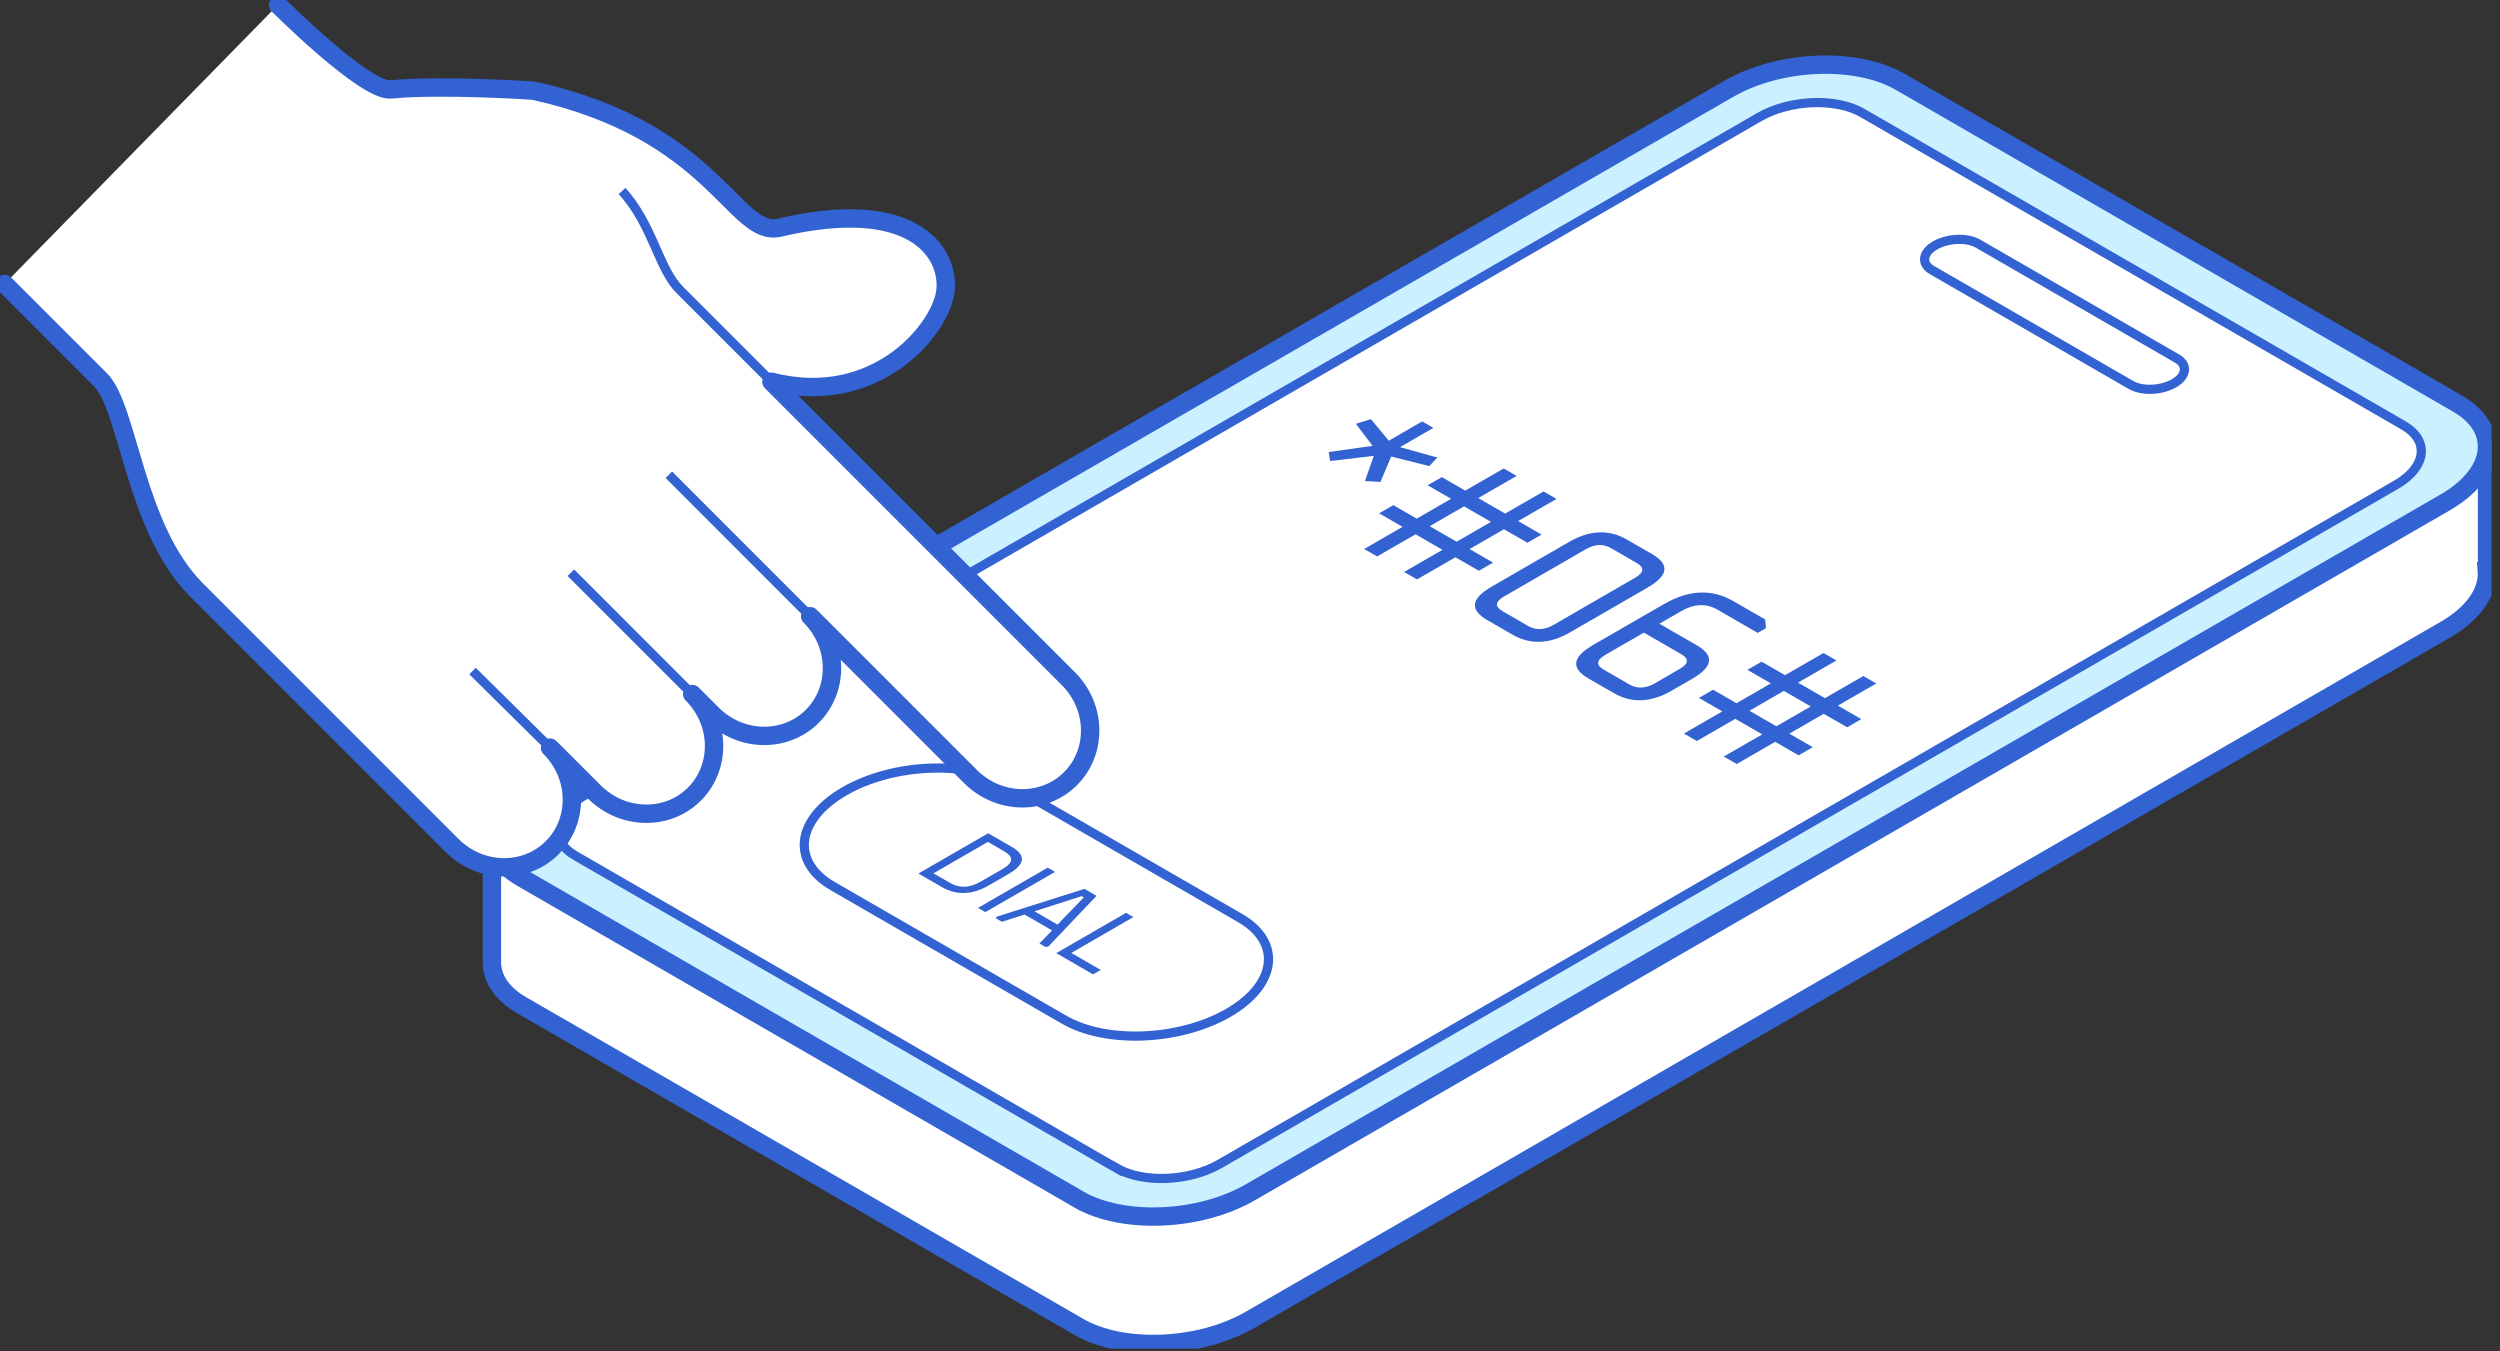 <svg width="272" height="147" viewBox="0 0 272 147" fill="none" xmlns="http://www.w3.org/2000/svg">
<rect x="0" y="0" width="272" height="147" fill="#333333" stroke="none"/>
<g clip-path="url(#clip0_86_115)">
<path d="M270.59 48.01H250.47L206.74 22.76C201.96 20 193.6 20.34 188.08 23.53L71.83 90.65H53.52V104.8C53.57 106.51 54.63 108.14 56.74 109.36L117.36 144.36C122.14 147.12 130.5 146.78 136.02 143.59L266.02 68.53C269.18 66.71 270.72 64.35 270.57 62.15H270.59V48V48.01Z" fill="white" stroke="#3362D3" stroke-width="2" stroke-miterlimit="10"/>
<path d="M117.36 130.49L56.74 95.49C51.96 92.73 52.56 87.91 58.08 84.72L188.08 9.67C193.6 6.48 201.96 6.14 206.74 8.9L267.36 43.9C272.14 46.66 271.54 51.48 266.02 54.67L136.02 129.73C130.5 132.92 122.14 133.26 117.36 130.5V130.49Z" fill="#CBF0FF" stroke="#3362D3" stroke-width="2" stroke-miterlimit="10"/>
<path d="M121.5 127.11L62.61 93.11C59.74 91.45 60.1 88.56 63.41 86.65L191.41 12.74C194.72 10.83 199.74 10.62 202.61 12.28L261.5 46.28C264.37 47.94 264.01 50.83 260.7 52.74L132.7 126.64C129.39 128.55 124.37 128.76 121.5 127.1V127.11Z" fill="white" stroke="#3362D3" stroke-miterlimit="10"/>
<path d="M231.86 41.89L210.21 29.39C209.01 28.7 209.16 27.49 210.54 26.7C211.92 25.9 214.01 25.82 215.21 26.51L236.86 39.01C238.06 39.7 237.91 40.91 236.53 41.7C235.15 42.5 233.06 42.58 231.86 41.89Z" stroke="#3362D3" stroke-miterlimit="10"/>
<path d="M147.53 46.11L149.15 45.6L151.1 47.95L154.73 45.85L155.95 46.55L152.32 48.65L156.39 49.78L155.5 50.71L151.36 49.67L150.2 52.43L148.5 52.34L149.47 49.6L144.72 50.16L144.56 49.18L149.34 48.51L147.53 46.12V46.11Z" fill="#3362D3"/>
<path fill-rule="evenodd" clip-rule="evenodd" d="M150.05 55.85L151.59 54.96L154.14 56.43L157.88 54.27L155.33 52.8L156.87 51.91L159.42 53.38L163.6 50.97L165.01 51.78L160.83 54.19L163.76 55.88L167.94 53.47L169.35 54.28L165.17 56.69L167.72 58.16L166.18 59.05L163.63 57.58L159.89 59.74L162.44 61.21L160.9 62.1L158.35 60.63L154.17 63.04L152.76 62.23L156.94 59.82L154.01 58.13L149.83 60.54L148.42 59.73L152.6 57.32L150.05 55.85ZM155.55 57.25L158.48 58.94L162.22 56.78L159.29 55.09L155.55 57.25Z" fill="#3362D3"/>
<path fill-rule="evenodd" clip-rule="evenodd" d="M170.72 58.96L162.27 63.84C160.03 65.14 159.88 66.35 161.82 67.47L164.56 69.05C166.5 70.17 168.6 70.09 170.84 68.79L179.29 63.91C181.53 62.61 181.68 61.4 179.74 60.28L177 58.7C175.06 57.58 172.96 57.66 170.72 58.96ZM163.47 66.49C162.61 65.99 162.67 65.46 163.67 64.88L172.51 59.77C173.51 59.19 174.44 59.15 175.3 59.65L178.08 61.26C178.94 61.76 178.88 62.29 177.88 62.87L169.04 67.98C168.04 68.56 167.11 68.6 166.25 68.1L163.47 66.49Z" fill="#3362D3"/>
<path fill-rule="evenodd" clip-rule="evenodd" d="M173.28 70.2L181.05 65.72C183.75 64.16 186.27 64.06 188.6 65.41L192.05 67.4L192.14 68.34L191.24 68.86L186.86 66.33C185.64 65.63 184.33 65.68 182.92 66.49L180.54 67.86L184.6 70.2C186.54 71.32 186.39 72.53 184.15 73.83L181.86 75.15C179.62 76.45 177.52 76.53 175.58 75.41L172.84 73.83C170.9 72.71 171.05 71.5 173.29 70.2H173.28ZM174.68 71.24C173.68 71.82 173.62 72.35 174.48 72.85L177.26 74.46C178.12 74.96 179.05 74.92 180.05 74.34L182.73 72.79C183.73 72.21 183.79 71.68 182.93 71.18L178.85 68.83L174.67 71.24H174.68Z" fill="#3362D3"/>
<path fill-rule="evenodd" clip-rule="evenodd" d="M186.38 75.04L184.84 75.93L187.39 77.4L183.21 79.81L184.62 80.62L188.8 78.21L191.73 79.9L187.55 82.31L188.96 83.12L193.14 80.71L195.69 82.18L197.23 81.29L194.68 79.82L198.42 77.66L200.97 79.13L202.51 78.24L199.96 76.77L204.14 74.36L202.73 73.55L198.55 75.96L195.62 74.27L199.8 71.86L198.39 71.05L194.21 73.46L191.66 71.99L190.12 72.88L192.67 74.35L188.93 76.51L186.38 75.04ZM193.27 79.02L190.34 77.33L194.08 75.17L197.01 76.86L193.27 79.02Z" fill="#3362D3"/>
<path fill-rule="evenodd" clip-rule="evenodd" d="M107.51 90.66L99.92 95.04L102.49 96.52C104.08 97.44 105.79 97.37 107.62 96.31L109.71 95.1C111.55 94.04 111.67 93.06 110.08 92.14L107.51 90.66ZM103.38 96.07L101.56 95.02L107.48 91.6L109.3 92.65C110.32 93.24 110.24 93.88 109.06 94.56L106.68 95.93C105.5 96.61 104.4 96.66 103.38 96.07Z" fill="#3362D3"/>
<path d="M113.99 94.4L106.4 98.78L107.2 99.24L114.79 94.86L113.99 94.4Z" fill="#3362D3"/>
<path fill-rule="evenodd" clip-rule="evenodd" d="M108.45 99.73L117.99 96.71L119.3 97.47L114.06 102.98L113.75 103.03L113.09 102.65L114.46 101.23L111.47 99.5L109.01 100.29L108.35 99.91L108.43 99.73H108.45ZM112.55 99.15L115.06 100.6L117.92 97.63L117.69 97.5L112.54 99.15H112.55Z" fill="#3362D3"/>
<path d="M122.51 99.32L114.92 103.7L118.92 106.01L119.76 105.53L116.56 103.68L123.31 99.78L122.51 99.32Z" fill="#3362D3"/>
<path d="M115.77 110.94L90.6 96.41C86.02 93.77 86.59 89.15 91.88 86.09C97.17 83.04 105.17 82.7 109.75 85.35L134.92 99.88C139.5 102.52 138.93 107.14 133.64 110.2C128.35 113.25 120.35 113.59 115.77 110.94Z" stroke="#3362D3" stroke-miterlimit="10"/>
<path d="M0.5 30.89C0.5 30.89 7.86 38.25 10.93 41.32C14 44.39 14.64 57.44 21.36 64.16L49.19 91.99C52.26 95.06 57.14 95.17 60.08 92.23C63.02 89.29 62.92 84.41 59.84 81.34L64.66 86.16C67.73 89.23 72.61 89.34 75.55 86.4C78.49 83.46 78.39 78.58 75.31 75.51L77.49 77.69C80.56 80.76 85.44 80.87 88.38 77.93C91.32 74.99 91.22 70.11 88.14 67.04L105.58 84.48C108.65 87.55 113.53 87.66 116.47 84.72C119.41 81.78 119.31 76.9 116.23 73.83L83.93 41.53C95.45 44.47 102.63 35.55 102.89 31.4C103.15 27.25 99.11 21.4 84.82 24.77C79.9 25.93 77.85 14.21 58.01 9.86C58.01 9.86 48.04 9.19 42.53 9.73C39.73 10.01 30.25 0.52 30.25 0.52" fill="white"/>
<path d="M0.5 30.89C0.5 30.89 7.86 38.25 10.93 41.32C14 44.39 14.64 57.44 21.36 64.16L49.19 91.99C52.26 95.06 57.14 95.17 60.08 92.23C63.02 89.29 62.92 84.41 59.84 81.34L64.66 86.16C67.73 89.23 72.61 89.34 75.55 86.4C78.49 83.46 78.39 78.58 75.31 75.51L77.49 77.69C80.56 80.76 85.44 80.87 88.38 77.93C91.32 74.99 91.22 70.11 88.14 67.04L105.58 84.48C108.65 87.55 113.53 87.66 116.47 84.72C119.41 81.78 119.31 76.9 116.23 73.83L83.93 41.53C95.45 44.47 102.63 35.55 102.89 31.4C103.15 27.25 99.11 21.4 84.82 24.77C79.9 25.93 77.85 14.21 58.01 9.86C58.01 9.86 48.04 9.19 42.53 9.73C39.73 10.01 30.25 0.52 30.25 0.52" stroke="#3362D3" stroke-width="2" stroke-linecap="round" stroke-linejoin="round"/>
<path d="M67.31 21.116C68.926 22.896 69.891 24.942 70.752 26.879C70.818 27.027 70.883 27.176 70.948 27.323C71.718 29.066 72.461 30.748 73.596 31.884L83.576 41.864L84.284 41.157L74.303 31.177C73.307 30.18 72.639 28.671 71.839 26.864C71.782 26.735 71.724 26.605 71.666 26.473C70.804 24.533 69.784 22.354 68.05 20.444L67.31 21.116Z" fill="#3362D3"/>
<path d="M88.494 66.677L73.124 51.297L72.416 52.004L87.786 67.383L88.494 66.677Z" fill="#3362D3"/>
<path d="M62.464 61.956L75.663 75.156L74.956 75.864L61.756 62.664L62.464 61.956Z" fill="#3362D3"/>
<path d="M60.191 80.984L51.761 72.654L51.059 73.366L59.489 81.696L60.191 80.984Z" fill="#3362D3"/>
</g>
<defs>
<clipPath id="clip0_86_115">
<rect width="271.09" height="146.73" fill="white"/>
</clipPath>
</defs>
</svg>
